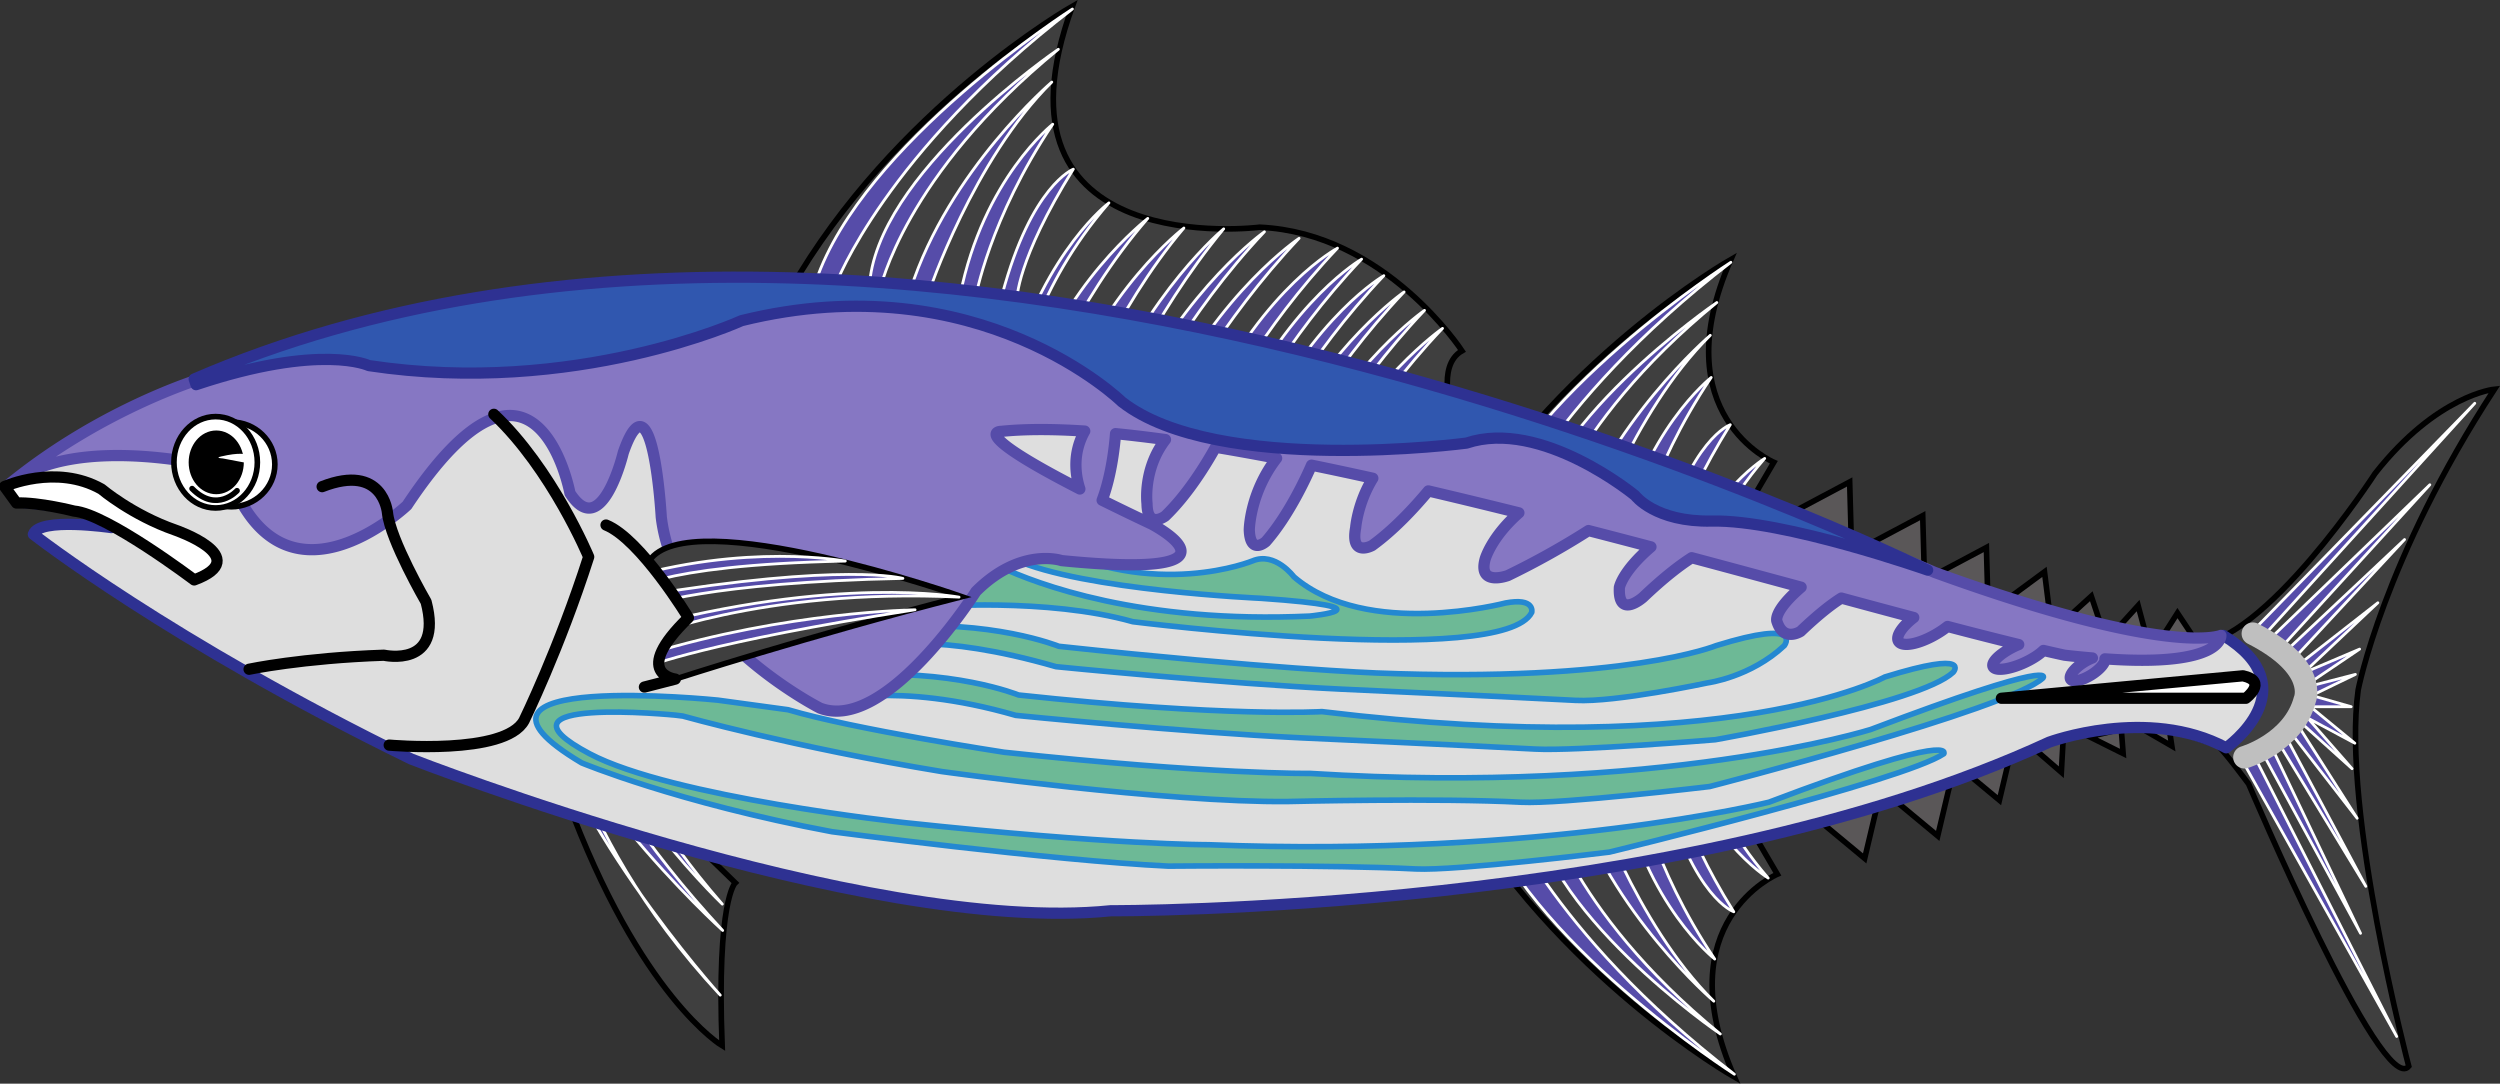 <svg xmlns="http://www.w3.org/2000/svg" width="444.923" height="192.862"><rect width="100%" height="100%" fill="#333333" stroke="none"/><path fill="#3f3f3f" stroke="#000" d="M390.185 114.771c12.75 0 32.5-30.5 32.5-30.5 11-14 21.25-15 21.25-15-19.75 30.25-24.25 53.5-24.25 53.5-3 21.5 9 67 9 67-4.75 5.75-28.5-50.25-28.5-50.25s-4.996-6.761-5.75-7c-8-2.5-7.25-2.75-7.25-2.75"/><path fill="#564ca9" stroke="#fff" stroke-linejoin="round" stroke-width=".5" d="m401.685 111.521 38.75-39.75-37 40.75m1 .75 28-27-26.25 28.75m.75.75 21-19.75-19.75 21.25m1.25.75 13.75-10.75-13.25 12.5m0 0 10-4.25-9.25 6.25m.75.25 7.75-2-7.75 3.75m-12 12.25 27.102 48.438-25.352-49.938m1.5-.5 17.418 32.079-15.668-32.829m1.75 0 14.856 24.465-13.856-25.965m1-.75 11.317 14.602-10.567-16.602m.75-.25 8.91 8.032-7.91-9.032m0 0 8.403 4.497-7.903-6.497m.25-2 7 2h-7.25"/><path fill="none" stroke="#bfbfbf" stroke-linecap="round" stroke-linejoin="round" stroke-width="4" d="M400.935 112.771c11.75 6 9.25 11.75 9.25 11.75-2.05 7.723-10.75 10.25-10.75 10.25"/><path fill="#3f3f3f" d="M100.853 142.107c13.004 35.301 27.664 44 27.664 44-1-26 2.336-29 2.336-29l-11.668-11.336-18.332-3.664"/><path fill="none" stroke="#000" d="M100.853 142.107c13.004 35.301 27.664 44 27.664 44-1-26 2.336-29 2.336-29l-11.668-11.336zm0 0"/><path fill="#564ca9" stroke="#fff" stroke-linecap="round" stroke-linejoin="round" stroke-width=".5" d="M102.388 113.455c-2.445 20.035 26.157 47.45 26.157 47.45-23.403-26.739-24.223-47.47-24.223-47.47"/><path fill="#564ca9" stroke="#fff" stroke-linejoin="round" stroke-width=".5" d="M91.6 110.209c4.14 25.707 37.015 55.387 37.015 55.387-28.629-30.828-33.402-55.239-33.402-55.239"/><path fill="#564ca9" stroke="#fff" stroke-linejoin="round" stroke-width=".5" d="M94.588 118.764c4.136 25.703 33.597 58.343 33.597 58.343-28.629-30.828-29.984-58.199-29.984-58.199"/><path fill="#3f3f3f" d="M258.334 141.018c18.668 32.664 50.332 50.664 50.332 50.664-12.164-27.664 7.644-36.098 7.644-36.098l-8.5-14.5-49.476-.066"/><path fill="none" stroke="#000" d="M258.334 141.018c18.668 32.664 50.332 50.664 50.332 50.664-12.164-27.664 7.644-36.098 7.644-36.098l-8.5-14.5zm0 0"/><path fill="#564ca9" stroke="#fff" stroke-linejoin="round" stroke-width=".5" d="M272.525 141.549c.902 20.16 33.64 42.469 33.64 42.469-27.5-22.5-31.738-42.809-31.738-42.809"/><path fill="#564ca9" stroke="#fff" stroke-linejoin="round" stroke-width=".5" d="M279.834 141.182c6.832 21.336 25.168 37 25.168 37-14-13.832-21.957-37.625-21.957-37.625m5.621-.375c4.168 20.836 16.5 30.5 16.5 30.5-11.336-16.903-13.766-31.02-13.766-31.02m4.766.688c5.21 19.457 12.394 21.921 12.394 21.921-10.168-16.332-9.777-22.851-9.777-22.851m-2.598-11.586c6.371 21.191 18.5 28.437 18.5 28.437-13.332-15.378-13.937-30.437-13.937-30.437m-37.746 16.848c8.332 24.668 45.664 48.5 45.664 48.5-33.332-25.664-42.078-48.953-42.078-48.953"/><path fill="#5a5758" stroke="#000" d="m318.517 91.44 10.668-5.669.332 12m2-.331 10.668-5.669.332 12m.336-.664 10.664-5.668.336 12m-31.293 35.614 9.293 7.718 2.766-11.68m.941-.038 9.293 7.718 2.766-11.68m-1.082-2.398 9.293 7.72 2.77-11.684m-1.083-24.289 6.336-4.669 1 8zm11 3 3.668-3.333 2 6zm8.668 2 3.332-3.669 1.336 5zm8 1.331 2.332-3.664 3 4.5zm-23.332 20.336 5 4.332.332-6zm10-2 6 3-.336-4.336zm8.332-2 6.332 3.664-.664-4.332zm0 0"/><path fill="#3f3f3f" d="M257.709 96.842c18.668-32.664 50.332-50.664 50.332-50.664-12.164 27.664 7.644 36.093 7.644 36.093l-8.5 14.5-49.476.07"/><path fill="none" stroke="#000" d="M257.709 96.842c18.668-32.664 50.332-50.664 50.332-50.664-12.164 27.664 7.644 36.093 7.644 36.093l-8.5 14.5zm0 0"/><path fill="#564ca9" stroke="#fff" stroke-linejoin="round" stroke-width=".5" d="M271.9 96.31c.902-20.16 33.64-42.468 33.64-42.468-27.5 22.5-31.738 42.808-31.738 42.808"/><path fill="#564ca9" stroke="#fff" stroke-linejoin="round" stroke-width=".5" d="M279.209 96.678c6.832-21.336 25.168-37 25.168-37-14 13.832-21.957 37.625-21.957 37.625m5.62.375c4.169-20.836 16.5-30.5 16.5-30.5-11.335 16.902-13.765 31.02-13.765 31.02m4.765-.688c5.212-19.457 12.395-21.926 12.395-21.926-10.168 16.332-9.777 22.855-9.777 22.855m-2.598 11.582c6.371-21.19 18.5-28.437 18.5-28.437-13.332 15.379-13.937 30.437-13.937 30.437m-37.746-16.843c8.332-24.668 45.664-48.5 45.664-48.5-33.332 25.664-42.078 48.953-42.078 48.953"/><path fill="#3f3f3f" stroke="#000" d="M140.517 51.771c18.668-32.664 50.336-50.664 50.336-50.664-16.668 45.664 33.332 39.332 33.332 39.332 22.332 1 36 22 36 22-4.668 2.668-1.668 11.332-1.668 11.332"/><path fill="#564ca9" stroke="#fff" stroke-linejoin="round" stroke-width=".5" d="M154.709 51.24c.902-20.16 33.644-42.469 33.644-42.469-27.5 22.5-31.742 42.81-31.742 42.81"/><path fill="#564ca9" stroke="#fff" stroke-linejoin="round" stroke-width=".5" d="M162.017 51.607c6.836-21.336 25.168-37 25.168-37-14 13.832-21.957 37.625-21.957 37.625m5.625.375c4.164-20.836 16.5-30.5 16.5-30.5-11.336 16.903-13.765 31.02-13.765 31.02m4.765-.687c5.207-19.458 12.664-22.333 12.664-22.333C180.853 46.44 180.97 53.37 180.97 53.37m-.988 12.093c6.371-21.192 17.371-29.356 17.371-29.356-13.332 15.38-15.594 30.122-15.594 30.122m1.426 4.222c5.45-19.43 21.082-31.582 21.082-31.582-13.332 15.379-19.582 32.832-19.582 32.832m3.969 1.336c7.437-21.332 22.043-32.457 22.043-32.457-12.5 14.75-19.793 33.957-19.793 33.957m4.375-.727c9.043-22.03 22.5-33.081 22.5-33.081-12.973 15.68-20.625 33.832-20.625 33.832m3.582-2.274c10.504-21.371 24.293-31.039 24.293-31.039-13.996 14.773-22.418 31.79-22.418 31.79m4.004.108c10.504-21.37 24.582-30.734 24.582-30.734-14 14.777-22.84 31.574-22.84 31.574m6.422-1.699c10.504-21.371 23.25-28.125 23.25-28.125-13.996 14.777-21.008 29.156-21.008 29.156m2.551 1.118c10.504-21.372 22.75-28.313 22.75-28.313-14 14.773-21.008 29.152-21.008 29.152m2.219 2.098c10.5-21.371 22.746-28.312 22.746-28.312-13.996 14.777-21.008 29.156-21.008 29.156m1.863 2.054c9.372-19.066 22.75-28.316 22.75-28.316-14 14.777-21.007 29.156-21.007 29.156m-83.692-31.004c8.332-24.668 45.668-48.5 45.668-48.5-33.336 25.664-42.082 48.954-42.082 48.954m82 32.992c9.367-19.067 22.746-28.317 22.746-28.317-13.996 14.778-21.004 29.157-21.004 29.157m1.465 2.367c9.371-19.067 22.746-28.317 22.746-28.317C242.728 73.221 235.72 87.6 235.72 87.6"/><path fill="#dedede" d="M1.185 86.896c15.832-15 43.5-.812 43.5-.812 96.168-50.668 299 16.5 299 16.5 47.5 19 52 10.5 52 10.5 15.5 9.5.5 20 .5 20-14-7.5-31.5-1-31.5-1-66 30.5-167 30-167 30-44 4.5-124.5-27-124.5-27-43-21-67.25-40-67.25-40 1.082-3.082 13.875-1.188 13.875-1.188-2.937-3.812-16.875-4.562-16.875-4.562l-1.75-2.438"/><path fill="none" stroke="#2e3192" stroke-linecap="round" stroke-linejoin="round" stroke-width="2" d="M1.185 86.896c15.832-15 43.5-.812 43.5-.812 96.168-50.668 299 16.5 299 16.5 47.5 19 52 10.5 52 10.5 15.5 9.5.5 20 .5 20-14-7.5-31.5-1-31.5-1-66 30.5-167 30-167 30-44 4.5-124.5-27-124.5-27-43-21-67.25-40-67.25-40 1.082-3.082 13.875-1.188 13.875-1.188-2.937-3.812-16.875-4.562-16.875-4.562zm0 0"/><path fill="#6db996" d="M267.935 107.314s-24.668 6.5-37.668-4.668c0 0-3.332-4.5-7.332-2.832 0 0-17.332 7.168-37.332-3.168l-5.101 2.891c12.136 5.531 43.933 6.945 43.933 6.945 24 1.664 8.668 3.164 8.668 3.164-30.074 1.375-48.668-5.753-55.027-8.734l-12.473 7.07s20.664-1.668 36 2.664c0 0 66 8.336 71-1.664 0 0 .664-2.668-4.668-1.668"/><path fill="none" stroke="#2488d1" stroke-linecap="round" stroke-linejoin="round" d="M267.935 107.314s-24.668 6.5-37.668-4.668c0 0-3.332-4.5-7.332-2.832 0 0-17.332 7.168-37.332-3.168l-5.101 2.891c12.136 5.531 43.933 6.945 43.933 6.945 24 1.664 8.668 3.164 8.668 3.164-30.074 1.375-48.668-5.753-55.027-8.734l-12.473 7.07s20.664-1.668 36 2.664c0 0 66 8.336 71-1.664 0 0 .664-2.668-4.668-1.668zm0 0"/><path fill="#6db996" stroke="#2488d1" stroke-linecap="round" stroke-linejoin="round" d="M158.185 111.646c18.25-1.5 30.25 3.375 30.25 3.375 37.125 4 56.5 4.75 56.5 4.75 44.5 1.75 60.5-4.875 60.5-4.875 15.75-4.875 12.125 0 12.125 0-6 5.625-13.625 6.625-13.625 6.625s-16.375 3.5-23.5 3.125c-14.75-.773-41.75-2-41.75-2-20.875-1-50.75-4-50.75-4-21.625-6.25-30.75-3.5-30.75-3.5"/><path fill="#6db996" stroke="#2488d1" stroke-linecap="round" stroke-linejoin="round" d="M151.017 120.314c18.25-1.5 30.25 3.375 30.25 3.375 37.125 4 54 2.957 54 2.957 73 8.836 100.168-6.164 100.168-6.164 15.75-4.875 12.168-.836 12.168-.836-6 5.625-42.336 12-42.336 12s-24.875 2.043-32 1.668c-14.746-.777-41.75-2-41.75-2-20.875-1-50.75-4-50.75-4-21.625-6.25-33.5-2.332-33.5-2.332"/><path fill="#6db996" d="M120.185 127.271s-34.668-3.414-15.25 6.875c14.59 7.735 56 12.25 56 12.25 37.125 4 54.102 3.938 54.102 3.938 59.898 2.312 99.773-7.563 99.773-7.563 33.774-12.812 31.125-8.625 31.125-8.625-7 4.75-59.5 17.5-59.5 17.5s-27.375 3.375-34.5 3c-14.75-.773-44-.5-44-.5-20.875-1-59.875-6.125-59.875-6.125-27.543-5.164-44.543-12.25-44.543-12.25-27.75-16.5 24.25-11.164 24.25-11.164l12.5 1.707c11.543 3.457 38.434 7.563 38.434 7.563 37.125 4 54.484 3.77 54.484 3.77 62.625 3.874 99.727-7.813 99.727-7.813 33.773-12.813 30.691-9.188 30.691-9.188-6 5.625-59.336 19.336-59.336 19.336s-26.457 3.164-33.582 2.79c-14.75-.774-41.418-.126-41.418-.126-21.582.25-61.664-5.332-61.664-5.332-26.336-4.332-46.086-9.875-46.086-9.875l-1.332-.168"/><path fill="none" stroke="#2488d1" stroke-linecap="round" stroke-linejoin="round" d="M120.185 127.271s-34.668-3.414-15.25 6.875c14.59 7.735 56 12.25 56 12.25 37.125 4 54.102 3.938 54.102 3.938 59.898 2.312 99.773-7.563 99.773-7.563 33.774-12.812 31.125-8.625 31.125-8.625-7 4.75-59.5 17.5-59.5 17.5s-27.375 3.375-34.5 3c-14.75-.773-44-.5-44-.5-20.875-1-59.875-6.125-59.875-6.125-27.543-5.164-44.543-12.25-44.543-12.25-27.75-16.5 24.25-11.164 24.25-11.164l12.5 1.707c11.543 3.457 38.434 7.563 38.434 7.563 37.125 4 54.484 3.77 54.484 3.77 62.625 3.874 99.727-7.813 99.727-7.813 33.773-12.813 30.691-9.188 30.691-9.188-6 5.625-59.336 19.336-59.336 19.336s-26.457 3.164-33.582 2.79c-14.75-.774-41.418-.126-41.418-.126-21.582.25-61.664-5.332-61.664-5.332-26.336-4.332-46.086-9.875-46.086-9.875zm0 0"/><path fill="#8677c3" d="M395.248 113.084s-9.063 4-50.98-11.227c0 0-185.356-82.77-307.895-34.648 0 0-17.938 5.23-34.856 19.062 12.418-9.855 38.918-2.664 38.918-2.664 9.5 27.75 32 6.332 32 6.332 23-34.668 29-2.168 29-2.168 5.668 8.836 9.5-7.25 9.5-7.25 5.25-15 6.75 11.5 6.75 11.5 2.5 21 28.25 34 28.25 34 11.75 4.5 27.75-20.75 27.75-20.75 8-8 15.25-5.5 15.25-5.5 35.25 3.5 16-6.5 16-6.5a503.824 503.824 0 0 1-8.789-4.246c1.711-4.52 2.246-9.945 2.387-11.851 2.844.281 5.808.637 8.887 1.058-4.075 5.282-3.286 11.399-3.286 11.399.036 4.617 3.235 2.215 3.235 2.215 4.07-3.914 7.375-9.383 8.96-12.25 3.524.586 7.153 1.242 10.868 1.957-4.793 6.191-4.863 12.746-4.863 12.746.16 4.578 2.933 2.101 2.933 2.101 4.082-4.66 7.18-11.39 8.145-13.613 3.578.73 7.219 1.512 10.906 2.328-2.738 4.446-3.055 8.824-3.055 8.824-.98 5.313 2.926 3.153 2.926 3.153 3.871-2.797 7.477-6.684 10.016-9.723a1227.45 1227.45 0 0 1 16.11 3.902c-4.923 4.313-6.005 8.227-6.005 8.227-1.351 4.938 4.043 2.934 4.043 2.934a140.93 140.93 0 0 0 14.348-8.008c3.726.96 7.437 1.93 11.117 2.902-5.11 4.363-5.617 7.215-5.617 7.215-.29 5.762 4.21 1.762 4.21 1.762 3.723-3.551 6.571-5.711 8.66-7.047 6.68 1.781 13.208 3.55 19.474 5.246-5.145 4.43-4.301 6.102-4.301 6.102 1.191 3.753 4.207 1.761 4.207 1.761 3.219-3.066 5.562-4.87 7.254-5.926a2716.4 2716.4 0 0 0 12.883 3.461c-2.082 1.61-3.25 3.332-2.72 4.223.669 1.117 3.747.512 6.876-1.36.68-.402 1.3-.835 1.86-1.273a760.81 760.81 0 0 0 12.667 3.223c-.246.101-.492.207-.738.324-2.649 1.277-4.336 2.93-3.77 3.695.563.762 3.168.348 5.813-.93 1.328-.64 2.414-1.374 3.098-2.042 1.308.304 2.57.59 3.761.847 1.762.207 3.41.368 4.95.493-.473.18-.977.425-1.493.746-1.676 1.043-2.742 2.394-2.386 3.02.359.624 2.003.284 3.68-.759 1.542-.96 2.554-2.175 2.429-2.851 21.133 1.515 20.633-4.172 20.633-4.172zM192.18 87.025c-20.215-10.37-13.996-10.254-13.996-10.254 4.238-.43 9.25-.417 14.867-.05-2.28 4.054-1.613 8.03-.87 10.304"/><path fill="none" stroke="#564ca9" stroke-linecap="round" stroke-linejoin="round" stroke-width="2" d="M395.248 113.084s-9.063 4-50.98-11.227c0 0-185.356-82.77-307.895-34.648 0 0-17.938 5.23-34.856 19.062 12.418-9.855 38.918-2.664 38.918-2.664 9.5 27.75 32 6.332 32 6.332 23-34.668 29-2.168 29-2.168 5.668 8.836 9.5-7.25 9.5-7.25 5.25-15 6.75 11.5 6.75 11.5 2.5 21 28.25 34 28.25 34 11.75 4.5 27.75-20.75 27.75-20.75 8-8 15.25-5.5 15.25-5.5 35.25 3.5 16-6.5 16-6.5a503.824 503.824 0 0 1-8.789-4.246c1.711-4.52 2.246-9.945 2.387-11.851 2.844.281 5.808.637 8.887 1.058-4.075 5.282-3.286 11.399-3.286 11.399.036 4.617 3.235 2.215 3.235 2.215 4.07-3.914 7.375-9.383 8.96-12.25 3.524.586 7.153 1.242 10.868 1.957-4.793 6.191-4.863 12.746-4.863 12.746.16 4.578 2.933 2.101 2.933 2.101 4.082-4.66 7.18-11.39 8.145-13.613 3.578.73 7.219 1.512 10.906 2.328-2.738 4.446-3.055 8.824-3.055 8.824-.98 5.313 2.926 3.153 2.926 3.153 3.871-2.797 7.477-6.684 10.016-9.723a1227.45 1227.45 0 0 1 16.11 3.902c-4.923 4.313-6.005 8.227-6.005 8.227-1.351 4.938 4.043 2.934 4.043 2.934a140.932 140.932 0 0 0 14.348-8.008c3.726.96 7.437 1.93 11.117 2.902-5.11 4.363-5.617 7.215-5.617 7.215-.29 5.762 4.21 1.762 4.21 1.762 3.723-3.551 6.571-5.711 8.66-7.047 6.68 1.781 13.208 3.55 19.474 5.246-5.145 4.43-4.301 6.102-4.301 6.102 1.191 3.753 4.207 1.761 4.207 1.761 3.219-3.066 5.562-4.87 7.254-5.926a2716.4 2716.4 0 0 0 12.883 3.461c-2.082 1.61-3.25 3.332-2.72 4.223.669 1.117 3.747.512 6.876-1.36.68-.402 1.3-.835 1.86-1.273a760.81 760.81 0 0 0 12.667 3.223c-.246.101-.492.207-.738.324-2.649 1.277-4.336 2.93-3.77 3.695.563.762 3.168.348 5.813-.93 1.328-.64 2.414-1.374 3.098-2.042 1.308.304 2.57.59 3.761.847 1.762.207 3.41.368 4.95.493-.473.18-.977.425-1.493.746-1.676 1.043-2.742 2.394-2.386 3.02.359.624 2.003.284 3.68-.759 1.542-.96 2.554-2.175 2.429-2.851 21.133 1.515 20.633-4.172 20.633-4.172zM192.18 87.025c-20.215-10.37-13.996-10.254-13.996-10.254 4.238-.43 9.25-.417 14.867-.05-2.28 4.054-1.613 8.031-.87 10.304zm0 0"/><path fill="#3057af" d="M343.06 101.459s-25.597-9.02-38.418-8.727c-10.082.227-13.644-4.543-13.644-4.543s-16.688-13.793-30-9.332c0 0-44.356 5.875-61.332-7.336 0 0-25.375-24.914-67.688-14.457 0 0-29.586 13.563-66.336 8 0 0-8.433-4.062-30.75 3.395l-.332-1c128.106-55.457 308.5 34 308.5 34"/><path fill="none" stroke="#2e3192" stroke-linecap="round" stroke-linejoin="round" stroke-width="2" d="M343.06 101.459s-25.597-9.02-38.418-8.727c-10.082.227-13.644-4.543-13.644-4.543s-16.688-13.793-30-9.332c0 0-44.356 5.875-61.332-7.336 0 0-25.375-24.914-67.688-14.457 0 0-29.586 13.563-66.336 8 0 0-8.433-4.062-30.75 3.395l-.332-1c128.106-55.457 308.5 34 308.5 34Zm0 0"/><path fill="none" stroke="#000" stroke-linecap="round" stroke-linejoin="round" stroke-width="2" d="M57.33 86.607c10.875-4.25 11.625 4.625 11.625 4.625.5 4.875 6.875 15.875 6.875 15.875 3.125 11.875-7.5 9.5-7.5 9.5-14.625.5-24 2.5-24 2.5"/><path fill="none" stroke="#000" stroke-linecap="round" stroke-linejoin="round" stroke-width="2" d="M87.892 73.732c10.375 9.75 16.875 25.375 16.875 25.375-5.25 16.375-11.5 29.125-11.5 29.125-3.375 6.25-24 4.375-24 4.375"/><path fill="#fff" d="M2.935 89.521c4-.164 10.25 1.438 10.25 1.438 5.832.5 21.375 12.25 21.375 12.25 10.832-4-3.375-8.875-3.375-8.875-7.668-2.668-13.125-7.293-13.125-7.293C9.935 82.459.81 86.584.81 86.584l2.125 2.937"/><path fill="none" stroke="#000" stroke-linecap="round" stroke-linejoin="round" stroke-width="2" d="M2.935 89.521c4-.164 10.25 1.438 10.25 1.438 5.832.5 21.375 12.25 21.375 12.25 10.832-4-3.375-8.875-3.375-8.875-7.668-2.668-13.125-7.293-13.125-7.293C9.935 82.459.81 86.584.81 86.584zm0 0"/><path fill="#fff" d="M41.138 90.19c4.293 0 7.778-3.376 7.778-7.544 0-4.164-3.485-7.539-7.778-7.539-4.297 0-7.78 3.375-7.78 7.54 0 4.167 3.483 7.542 7.78 7.542"/><path fill="none" stroke="#000" stroke-linecap="round" stroke-linejoin="round" d="M41.138 90.19c4.293 0 7.778-3.376 7.778-7.544 0-4.164-3.485-7.539-7.778-7.539-4.297 0-7.78 3.375-7.78 7.54 0 4.167 3.483 7.542 7.78 7.542zm0 0"/><path fill="#fff" d="M38.377 90.404c4.101 0 7.425-3.64 7.425-8.133 0-4.488-3.324-8.128-7.425-8.128-4.098 0-7.422 3.64-7.422 8.128 0 4.493 3.324 8.133 7.422 8.133"/><path fill="none" stroke="#000" stroke-linecap="round" stroke-linejoin="round" d="M38.377 90.404c4.101 0 7.425-3.64 7.425-8.133 0-4.488-3.324-8.128-7.425-8.128-4.098 0-7.422 3.64-7.422 8.128 0 4.493 3.324 8.133 7.422 8.133zm0 0"/><path d="M38.486 86.955c2.16 0 3.906-2.09 3.906-4.672 0-2.578-1.746-4.672-3.906-4.672s-3.91 2.094-3.91 4.672c0 2.582 1.75 4.672 3.91 4.672"/><path fill="none" stroke="#000" stroke-linecap="round" stroke-linejoin="round" stroke-width="2" d="M38.486 86.955c2.16 0 3.906-2.09 3.906-4.672 0-2.578-1.746-4.672-3.906-4.672s-3.91 2.094-3.91 4.672c0 2.582 1.75 4.672 3.91 4.672zm0 0"/><path fill="#fff" d="M39.623 81.584s-1.5-.063-.25-.352c6.332-1.476 5.5.977 5.5.977.437 2.062-.625.25-.625.25l-4.625-.875"/><path fill="none" stroke="#000" stroke-linecap="round" d="M34.185 86.959c4.375 4.437 8 .375 8 .375"/><path fill="#3f3f3f" d="M120.185 120.857c-7.668-1 1.332-9.668 1.332-9.668 2-2.668-6-11.332-6-11.332 7-10.668 55.668 6.332 55.668 6.332-27.332 7-51 14.668-51 14.668"/><path fill="none" stroke="#000" d="M120.185 120.857c-7.668-1 1.332-9.668 1.332-9.668 2-2.668-6-11.332-6-11.332 7-10.668 55.668 6.332 55.668 6.332-27.332 7-51 14.668-51 14.668zm0 0"/><path fill="#564ca9" stroke="#fff" stroke-linejoin="round" stroke-width=".5" d="M115.517 116.357c24.5-7.5 47.336-7.836 47.336-7.836-37.336 5.836-47.586 10.086-47.586 10.086"/><path fill="#564ca9" stroke="#fff" stroke-linejoin="round" stroke-width=".5" d="M112.931 112.01c36.004-9.82 57.754-5.739 57.754-5.739-35.46-1.695-57.156 7.575-57.156 7.575m-3.219-10.594c22.363-6.773 40.125-3.395 40.125-3.395-34.66.704-39.125 5.727-39.125 5.727m2.813.457c36.343-6.02 46.562-3.102 46.562-3.102-34.66.704-45.93 4.93-45.93 4.93"/><path fill="#dedede" stroke="#000" stroke-linecap="round" stroke-linejoin="round" stroke-width="2" d="M107.853 93.44c6.164 2.5 14.664 16.5 14.664 16.5-10.332 10-2.332 10.917-2.332 10.917l-5.5 1.414"/><path fill="#fff" d="m356.185 124.271 43-4c4.5 1 .5 4 .5 4h-43.5"/><path fill="none" stroke="#000" stroke-linecap="round" stroke-linejoin="round" stroke-width="2" d="m356.185 124.271 43-4c4.5 1 .5 4 .5 4zm0 0"/></svg>
